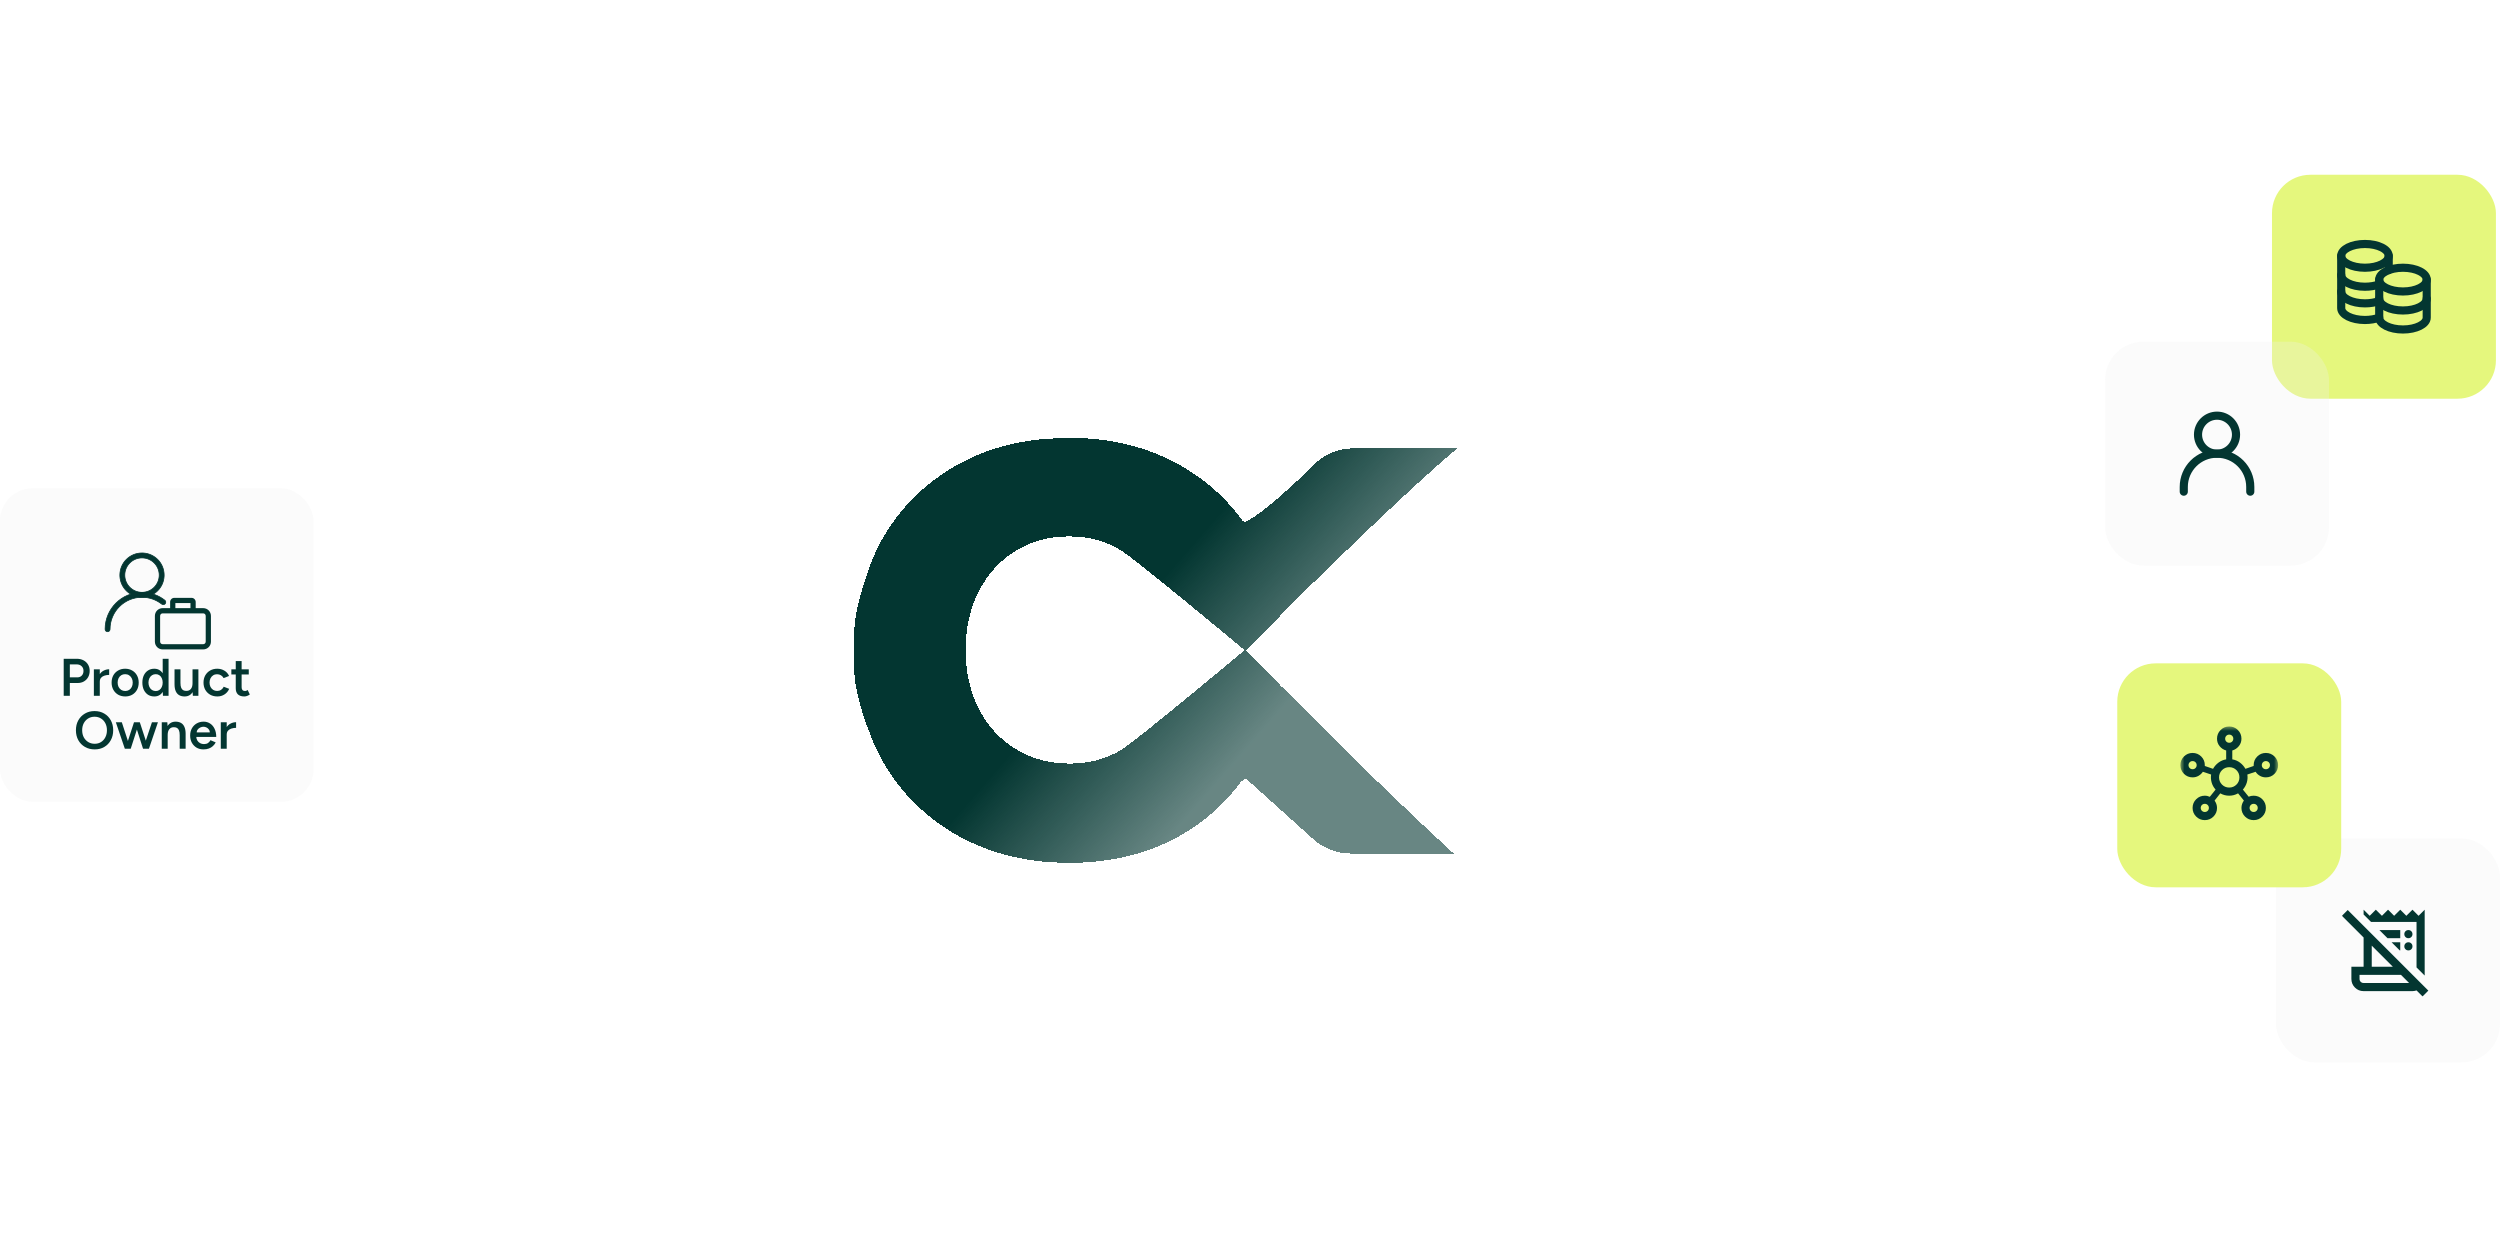<svg width="614" height="309" viewBox="0 0 614 309" fill="none" xmlns="http://www.w3.org/2000/svg">
<path d="M216 157.922L216 159.922L15 159.922L15 157.922L216 157.922Z" fill="white" fill-opacity="0.6"/>
<path d="M569 72.922H431.174C417.919 72.922 407.174 83.667 407.174 96.922V123.454C409.639 118.965 414.411 115.922 419.895 115.922L567 115.926V117.926L419.895 117.922C412.989 117.922 407.391 123.52 407.391 130.426V130.444L407.39 130.464C406.984 141.177 399.99 150.134 390.397 153.498C401.502 155.908 409.942 165.578 410.39 177.38L410.391 177.399V177.418C410.391 184.324 415.989 189.922 422.895 189.922L570 189.918V191.918L422.895 191.922C417.334 191.922 412.506 188.792 410.072 184.199V210.922C410.072 224.177 420.817 234.922 434.072 234.922H571.898V236.922H434.072C419.713 236.922 408.072 225.281 408.072 210.922V178.922C408.072 165.667 397.327 154.922 384.072 154.922H382.303C382.196 154.923 382.09 154.926 381.983 154.926H304V152.922H307V152.918H381.483C394.595 152.752 405.174 142.073 405.174 128.922V96.922C405.174 82.562 416.814 70.922 431.174 70.922H569V72.922Z" fill="white" fill-opacity="0.6"/>
<g style="mix-blend-mode:soft-light">
<path d="M434.787 154.393C434.787 70.229 366.558 2 282.393 2C198.229 2 130 70.229 130 154.393C130 238.558 198.229 306.787 282.393 306.787V308.787L280.398 308.774C196.713 307.715 129.073 240.074 128.013 156.389L128 154.393C128 69.124 197.124 0 282.393 0L284.389 0.013C368.738 1.081 436.787 69.79 436.787 154.393L436.774 156.389C435.706 240.738 366.997 308.787 282.393 308.787V306.787C366.558 306.787 434.787 238.558 434.787 154.393Z" fill="white" fill-opacity="0.6"/>
</g>
<rect y="119.922" width="77" height="77" rx="8" fill="#F2F2F2" fill-opacity="0.27"/>
<path d="M39.104 141.247C39.104 138.911 37.211 137.018 34.875 137.018C32.539 137.018 30.646 138.911 30.646 141.247C30.646 143.583 32.539 145.476 34.875 145.476C37.211 145.476 39.104 143.583 39.104 141.247ZM40.312 141.247C40.312 144.25 37.878 146.685 34.875 146.685C31.872 146.684 29.438 144.25 29.438 141.247C29.438 138.244 31.872 135.81 34.875 135.81C37.878 135.81 40.312 138.244 40.312 141.247Z" fill="#033631"/>
<path d="M40.221 141.247C40.221 138.295 37.827 135.901 34.875 135.901C31.923 135.901 29.529 138.295 29.529 141.247C29.529 144.199 31.923 146.593 34.875 146.593C37.827 146.593 40.221 144.199 40.221 141.247ZM39.013 141.247C39.013 138.962 37.16 137.11 34.875 137.11C32.59 137.11 30.738 138.962 30.738 141.247C30.738 143.532 32.59 145.385 34.875 145.385C37.16 145.385 39.013 143.532 39.013 141.247ZM39.19 141.47C39.078 143.679 37.307 145.45 35.098 145.562L34.875 145.568C32.563 145.568 30.676 143.753 30.561 141.47L30.555 141.247C30.555 138.861 32.489 136.927 34.875 136.927L35.098 136.933C37.38 137.048 39.196 138.935 39.196 141.247L39.19 141.47ZM40.398 141.531C40.254 144.359 37.987 146.626 35.159 146.769L34.875 146.776C31.917 146.776 29.5 144.453 29.352 141.531L29.346 141.247C29.346 138.193 31.821 135.718 34.875 135.718L35.159 135.725C38.081 135.872 40.404 138.289 40.404 141.247L40.398 141.531Z" fill="#033631"/>
<path d="M25.812 154.544C25.813 149.539 29.87 145.481 34.875 145.481C36.991 145.481 38.939 146.208 40.482 147.424C40.744 147.63 40.789 148.01 40.583 148.272C40.376 148.534 39.996 148.579 39.734 148.373C38.397 147.319 36.71 146.69 34.875 146.69C30.537 146.69 27.021 150.206 27.021 154.544C27.021 154.878 26.75 155.148 26.417 155.148C26.083 155.148 25.812 154.878 25.812 154.544Z" fill="#033631"/>
<path d="M26.93 154.544C26.93 150.156 30.487 146.599 34.875 146.599L35.222 146.605C36.944 146.679 38.523 147.301 39.791 148.301L39.879 148.356C40.061 148.448 40.282 148.422 40.438 148.29L40.511 148.215C40.685 147.993 40.647 147.671 40.425 147.496C38.898 146.292 36.97 145.573 34.875 145.573C29.921 145.573 25.904 149.59 25.904 154.544L25.915 154.647C25.963 154.881 26.169 155.057 26.417 155.057C26.7 155.057 26.93 154.827 26.93 154.544ZM27.099 154.685C27.034 155.001 26.753 155.24 26.417 155.24C26.033 155.24 25.721 154.928 25.721 154.544C25.721 149.488 29.819 145.39 34.875 145.39L35.273 145.398C37.257 145.483 39.078 146.2 40.539 147.352C40.84 147.589 40.892 148.027 40.654 148.329C40.416 148.63 39.98 148.683 39.678 148.445C38.356 147.403 36.689 146.782 34.875 146.782C30.588 146.782 27.113 150.257 27.113 154.544L27.099 154.685Z" fill="#033631"/>
<path d="M50.523 151.267C50.522 150.915 50.243 150.645 49.917 150.644H39.932C39.605 150.645 39.326 150.915 39.326 151.267V157.589C39.326 157.94 39.605 158.211 39.932 158.211H49.917C50.243 158.211 50.523 157.94 50.523 157.589V151.267ZM43.07 149.36H46.778V148.116H43.07V149.36ZM48.062 149.36H49.917C50.969 149.361 51.806 150.222 51.807 151.267V157.589C51.807 158.634 50.969 159.496 49.917 159.496H39.932C38.88 159.496 38.041 158.634 38.041 157.589V151.267C38.041 150.221 38.88 149.36 39.932 149.36H41.785V147.852C41.785 147.296 42.233 146.831 42.803 146.831H47.046C47.615 146.831 48.062 147.296 48.062 147.852V149.36Z" fill="#033631"/>
<path d="M55.187 180.436C55.187 179.734 55.321 179.158 55.59 178.707C55.858 178.256 56.205 177.923 56.63 177.706C57.063 177.481 57.514 177.368 57.982 177.368V178.759C57.583 178.759 57.206 178.815 56.851 178.928C56.504 179.032 56.222 179.205 56.006 179.448C55.789 179.691 55.681 180.011 55.681 180.41L55.187 180.436ZM54.225 183.894V177.394H55.681V183.894H54.225Z" fill="#033631"/>
<path d="M49.964 184.05C49.331 184.05 48.768 183.907 48.274 183.621C47.789 183.326 47.403 182.923 47.117 182.412C46.84 181.901 46.701 181.311 46.701 180.644C46.701 179.977 46.844 179.387 47.13 178.876C47.416 178.365 47.806 177.966 48.3 177.68C48.803 177.385 49.375 177.238 50.016 177.238C50.597 177.238 51.121 177.39 51.589 177.693C52.057 177.988 52.425 178.417 52.694 178.98C52.971 179.543 53.11 180.215 53.11 180.995H48.001L48.196 180.813C48.196 181.212 48.283 181.558 48.456 181.853C48.63 182.139 48.859 182.36 49.145 182.516C49.431 182.672 49.748 182.75 50.094 182.75C50.493 182.75 50.822 182.663 51.082 182.49C51.342 182.308 51.546 182.074 51.693 181.788L52.98 182.334C52.798 182.681 52.564 182.984 52.278 183.244C52.001 183.504 51.667 183.703 51.277 183.842C50.896 183.981 50.458 184.05 49.964 184.05ZM48.287 180.059L48.079 179.877H51.745L51.55 180.059C51.55 179.704 51.472 179.413 51.316 179.188C51.16 178.954 50.961 178.781 50.718 178.668C50.484 178.547 50.237 178.486 49.977 178.486C49.717 178.486 49.457 178.547 49.197 178.668C48.937 178.781 48.721 178.954 48.547 179.188C48.374 179.413 48.287 179.704 48.287 180.059Z" fill="#033631"/>
<path d="M39.727 183.894V177.394H41.092L41.183 178.59V183.894H39.727ZM44.134 183.894V180.566H45.59V183.894H44.134ZM44.134 180.566C44.134 180.046 44.073 179.647 43.952 179.37C43.839 179.084 43.674 178.885 43.458 178.772C43.25 178.659 43.003 178.603 42.717 178.603C42.231 178.594 41.854 178.755 41.586 179.084C41.317 179.413 41.183 179.886 41.183 180.501H40.637C40.637 179.816 40.736 179.231 40.936 178.746C41.135 178.252 41.421 177.879 41.794 177.628C42.166 177.368 42.608 177.238 43.12 177.238C43.64 177.238 44.082 177.342 44.446 177.55C44.818 177.758 45.1 178.083 45.291 178.525C45.49 178.958 45.59 179.526 45.59 180.228V180.566H44.134Z" fill="#033631"/>
<path d="M35.146 183.894L37.317 177.394H38.786L36.576 183.894H35.146ZM30.791 183.894L32.91 177.394H34.197L32.104 183.894H30.791ZM30.661 183.894L28.451 177.394H29.92L32.039 183.894H30.661ZM35.133 183.894L33.053 177.394H34.34L36.459 183.894H35.133Z" fill="#033631"/>
<path d="M23.262 184.05C22.36 184.05 21.563 183.851 20.869 183.452C20.176 183.053 19.63 182.499 19.232 181.788C18.841 181.077 18.646 180.263 18.646 179.344C18.646 178.425 18.841 177.615 19.232 176.913C19.63 176.202 20.172 175.648 20.857 175.249C21.541 174.842 22.33 174.638 23.223 174.638C24.124 174.638 24.917 174.842 25.602 175.249C26.295 175.648 26.832 176.202 27.213 176.913C27.604 177.615 27.799 178.425 27.799 179.344C27.799 180.263 27.604 181.077 27.213 181.788C26.832 182.499 26.299 183.053 25.614 183.452C24.939 183.851 24.154 184.05 23.262 184.05ZM23.262 182.672C23.851 182.672 24.371 182.529 24.822 182.243C25.272 181.957 25.623 181.567 25.875 181.073C26.134 180.57 26.265 179.994 26.265 179.344C26.265 178.703 26.134 178.131 25.875 177.628C25.614 177.125 25.255 176.735 24.796 176.458C24.345 176.172 23.82 176.029 23.223 176.029C22.633 176.029 22.109 176.172 21.649 176.458C21.199 176.735 20.839 177.125 20.57 177.628C20.311 178.122 20.18 178.694 20.18 179.344C20.18 179.994 20.311 180.57 20.57 181.073C20.839 181.567 21.203 181.957 21.663 182.243C22.131 182.529 22.663 182.672 23.262 182.672Z" fill="#033631"/>
<path d="M60.005 171.05C59.321 171.05 58.796 170.881 58.432 170.543C58.077 170.196 57.899 169.702 57.899 169.061V162.366H59.342V168.788C59.342 169.091 59.412 169.321 59.55 169.477C59.698 169.633 59.91 169.711 60.187 169.711C60.274 169.711 60.369 169.694 60.473 169.659C60.577 169.624 60.694 169.559 60.824 169.464L61.357 170.569C61.132 170.725 60.907 170.842 60.681 170.92C60.456 171.007 60.231 171.05 60.005 171.05ZM56.82 165.642V164.394H61.097V165.642H56.82Z" fill="#033631"/>
<path d="M53.388 171.05C52.721 171.05 52.132 170.907 51.62 170.621C51.109 170.326 50.706 169.923 50.411 169.412C50.125 168.901 49.982 168.311 49.982 167.644C49.982 166.977 50.125 166.387 50.411 165.876C50.706 165.365 51.105 164.966 51.607 164.68C52.119 164.385 52.704 164.238 53.362 164.238C54.004 164.238 54.584 164.394 55.104 164.706C55.624 165.009 56.01 165.447 56.261 166.019L54.909 166.539C54.771 166.253 54.558 166.023 54.272 165.85C53.986 165.677 53.661 165.59 53.297 165.59C52.942 165.59 52.626 165.681 52.348 165.863C52.071 166.036 51.854 166.279 51.698 166.591C51.542 166.894 51.464 167.245 51.464 167.644C51.464 168.043 51.542 168.398 51.698 168.71C51.863 169.013 52.084 169.256 52.361 169.438C52.647 169.611 52.968 169.698 53.323 169.698C53.687 169.698 54.012 169.607 54.298 169.425C54.584 169.234 54.797 168.979 54.935 168.658L56.287 169.178C56.036 169.767 55.65 170.227 55.13 170.556C54.619 170.885 54.038 171.05 53.388 171.05Z" fill="#033631"/>
<path d="M47.363 170.894L47.285 169.698V164.394H48.728V170.894H47.363ZM42.865 167.722V164.394H44.321V167.722H42.865ZM44.321 167.722C44.321 168.233 44.382 168.632 44.503 168.918C44.625 169.204 44.789 169.403 44.997 169.516C45.214 169.629 45.461 169.685 45.738 169.685C46.232 169.694 46.614 169.533 46.882 169.204C47.151 168.875 47.285 168.402 47.285 167.787H47.831C47.831 168.472 47.727 169.061 47.519 169.555C47.32 170.04 47.034 170.413 46.661 170.673C46.297 170.924 45.855 171.05 45.335 171.05C44.824 171.05 44.382 170.946 44.009 170.738C43.645 170.53 43.364 170.205 43.164 169.763C42.965 169.321 42.865 168.753 42.865 168.06V167.722H44.321Z" fill="#033631"/>
<path d="M40.022 170.894L39.957 169.685V161.794H41.4V170.894H40.022ZM37.903 171.05C37.313 171.05 36.798 170.911 36.356 170.634C35.922 170.348 35.58 169.949 35.329 169.438C35.086 168.927 34.965 168.329 34.965 167.644C34.965 166.951 35.086 166.353 35.329 165.85C35.58 165.339 35.922 164.944 36.356 164.667C36.798 164.381 37.313 164.238 37.903 164.238C38.449 164.238 38.917 164.381 39.307 164.667C39.706 164.944 40.009 165.339 40.217 165.85C40.425 166.353 40.529 166.951 40.529 167.644C40.529 168.329 40.425 168.927 40.217 169.438C40.009 169.949 39.706 170.348 39.307 170.634C38.917 170.911 38.449 171.05 37.903 171.05ZM38.267 169.724C38.596 169.724 38.886 169.637 39.138 169.464C39.398 169.282 39.597 169.035 39.736 168.723C39.883 168.411 39.957 168.051 39.957 167.644C39.957 167.237 39.883 166.877 39.736 166.565C39.597 166.253 39.398 166.01 39.138 165.837C38.886 165.664 38.592 165.577 38.254 165.577C37.907 165.577 37.599 165.664 37.331 165.837C37.062 166.01 36.85 166.253 36.694 166.565C36.547 166.877 36.468 167.237 36.46 167.644C36.468 168.051 36.547 168.411 36.694 168.723C36.85 169.035 37.062 169.282 37.331 169.464C37.608 169.637 37.92 169.724 38.267 169.724Z" fill="#033631"/>
<path d="M30.764 171.05C30.114 171.05 29.534 170.907 29.022 170.621C28.52 170.326 28.125 169.923 27.839 169.412C27.553 168.901 27.41 168.311 27.41 167.644C27.41 166.977 27.549 166.387 27.826 165.876C28.112 165.365 28.506 164.966 29.009 164.68C29.512 164.385 30.088 164.238 30.738 164.238C31.388 164.238 31.965 164.385 32.467 164.68C32.97 164.966 33.36 165.365 33.637 165.876C33.923 166.387 34.066 166.977 34.066 167.644C34.066 168.311 33.928 168.901 33.65 169.412C33.373 169.923 32.983 170.326 32.48 170.621C31.977 170.907 31.405 171.05 30.764 171.05ZM30.764 169.711C31.119 169.711 31.436 169.624 31.713 169.451C31.991 169.269 32.207 169.026 32.363 168.723C32.519 168.411 32.597 168.051 32.597 167.644C32.597 167.237 32.515 166.881 32.35 166.578C32.194 166.266 31.977 166.023 31.7 165.85C31.423 165.668 31.102 165.577 30.738 165.577C30.374 165.577 30.053 165.664 29.776 165.837C29.499 166.01 29.282 166.253 29.126 166.565C28.97 166.877 28.892 167.237 28.892 167.644C28.892 168.051 28.97 168.411 29.126 168.723C29.291 169.026 29.512 169.269 29.789 169.451C30.075 169.624 30.4 169.711 30.764 169.711Z" fill="#033631"/>
<path d="M24.015 167.436C24.015 166.734 24.149 166.158 24.418 165.707C24.686 165.256 25.033 164.923 25.458 164.706C25.891 164.481 26.342 164.368 26.81 164.368V165.759C26.411 165.759 26.034 165.815 25.679 165.928C25.332 166.032 25.05 166.205 24.834 166.448C24.617 166.691 24.509 167.011 24.509 167.41L24.015 167.436ZM23.053 170.894V164.394H24.509V170.894H23.053Z" fill="#033631"/>
<path d="M15.645 170.894V161.794H18.855C19.48 161.794 20.03 161.92 20.506 162.171C20.983 162.422 21.356 162.773 21.625 163.224C21.893 163.666 22.027 164.182 22.027 164.771C22.027 165.343 21.902 165.854 21.651 166.305C21.399 166.756 21.048 167.111 20.598 167.371C20.155 167.622 19.64 167.748 19.05 167.748H17.152V170.894H15.645ZM17.152 166.357H19.024C19.458 166.357 19.813 166.21 20.09 165.915C20.368 165.62 20.506 165.239 20.506 164.771C20.506 164.294 20.351 163.909 20.038 163.614C19.727 163.319 19.323 163.172 18.829 163.172H17.152V166.357Z" fill="#033631"/>
<g filter="url(#filter1_di_1_19373)">
<path d="M330.09 179.732L312.521 162.394V162.257L304.175 153.953H304.221L312.568 145.65V145.421C346.092 112.297 356.19 104.358 356.19 104.358H330.874C327.278 104.358 323.865 105.499 321.329 108.008C308.325 120.829 304.175 122.472 303.944 122.472C303.898 122.472 303.714 122.335 303.391 122.107C299.333 116.495 294.215 111.932 287.943 108.419C280.012 103.993 270.882 101.758 260.552 101.758C259.399 101.758 258.339 101.895 257.232 101.94C256.033 101.94 255.111 101.94 254.742 101.986C254.558 101.986 254.281 102.032 253.958 102.123C246.349 102.898 239.525 104.952 233.346 108.419C225.414 112.89 219.235 119.004 214.808 126.852C213.194 129.726 211.949 132.829 210.935 136.068C210.704 136.707 210.381 137.665 210.105 138.623C209.69 139.992 208.998 142.593 208.629 144.372C208.122 146.745 207.938 149.345 207.938 154.136C207.938 159.292 208.122 161.436 208.768 164.31C209.229 166.318 210.059 169.329 210.612 171.017C210.75 171.519 211.027 172.112 211.304 172.797C212.318 175.671 213.471 178.454 214.947 181.1C219.42 188.948 225.645 195.062 233.576 199.533C239.617 202.909 246.349 204.963 253.774 205.784C255.341 205.966 258.201 206.149 260.46 206.149H261.613C263.596 206.149 265.855 206.012 267.331 205.829C274.986 205.099 281.856 203.001 287.989 199.533C293.984 196.157 298.964 191.731 302.976 186.347L304.083 185.298L320.407 199.989C322.943 202.453 326.401 203.868 329.952 203.868C349.412 203.868 355.268 203.868 355.268 203.868C355.268 203.868 344.432 194.012 330.044 179.823V179.732H330.09ZM273.971 178.18C270.282 180.553 265.947 181.785 260.967 181.785C255.987 181.785 251.56 180.599 247.687 178.18C243.813 175.808 240.77 172.523 238.649 168.325C236.481 164.128 235.421 159.337 235.421 153.908C235.421 148.478 236.481 143.642 238.649 139.444C240.816 135.247 243.767 131.962 247.595 129.589C251.422 127.217 255.803 125.985 260.783 125.985C265.763 125.985 269.959 127.171 273.787 129.589C277.337 131.779 300.163 150.805 303.483 153.543L303.898 153.953C303.483 154.318 277.66 175.854 273.971 178.18Z" fill="url(#paint0_linear_1_19373)" shape-rendering="crispEdges"/>
</g>
<rect x="558" y="42.922" width="55" height="55" rx="9.429" fill="#E5F77D"/>
<path d="M590.167 71.588C586.946 71.588 584.334 70.283 584.334 68.672C584.334 67.061 586.946 65.755 590.167 65.755C593.389 65.755 596.001 67.061 596.001 68.672C596.001 70.283 593.389 71.588 590.167 71.588Z" stroke="#033631" stroke-width="2" stroke-linecap="round" stroke-linejoin="round"/>
<path d="M584.334 73.339C584.334 74.949 586.946 76.255 590.167 76.255C593.389 76.255 596.001 74.949 596.001 73.339" stroke="#033631" stroke-width="2" stroke-linecap="round" stroke-linejoin="round"/>
<path d="M575 67.505C575 69.116 577.612 70.422 580.833 70.422C582.147 70.422 583.359 70.205 584.334 69.838" stroke="#033631" stroke-width="2" stroke-linecap="round" stroke-linejoin="round"/>
<path d="M575 71.589C575 73.199 577.612 74.505 580.833 74.505C582.147 74.505 583.358 74.288 584.333 73.922" stroke="#033631" stroke-width="2" stroke-linecap="round" stroke-linejoin="round"/>
<path d="M575 62.839V75.672C575 77.283 577.612 78.589 580.833 78.589C582.147 78.589 583.358 78.371 584.333 78.005" stroke="#033631" stroke-width="2" stroke-linecap="round" stroke-linejoin="round"/>
<path d="M586.666 66.339V62.839" stroke="#033631" stroke-width="2" stroke-linecap="round" stroke-linejoin="round"/>
<path d="M584.334 68.672V78.005C584.334 79.616 586.946 80.922 590.167 80.922C593.389 80.922 596.001 79.616 596.001 78.005V68.672" stroke="#033631" stroke-width="2" stroke-linecap="round" stroke-linejoin="round"/>
<path d="M580.833 65.755C577.612 65.755 575 64.449 575 62.839C575 61.228 577.612 59.922 580.833 59.922C584.055 59.922 586.667 61.228 586.667 62.839C586.667 64.449 584.055 65.755 580.833 65.755Z" stroke="#033631" stroke-width="2" stroke-linecap="round" stroke-linejoin="round"/>
<rect x="559" y="205.922" width="55" height="55" rx="9.429" fill="#F2F2F2" fill-opacity="0.27"/>
<mask id="mask0_1_19373" style="mask-type:alpha" maskUnits="userSpaceOnUse" x="574" y="221" width="25" height="25">
<path d="M574.5 221.422H598.5V245.422H574.5V221.422Z" fill="#D9D9D9"/>
</mask>
<g mask="url(#mask0_1_19373)">
<path d="M594.976 244.722L593.501 243.247C593.334 243.297 593.172 243.339 593.013 243.372C592.855 243.405 592.684 243.422 592.501 243.422H580.501C579.667 243.422 578.959 243.13 578.376 242.547C577.792 241.964 577.501 241.255 577.501 240.422V237.422H580.501V230.247L575.176 224.922L576.601 223.497L596.401 243.297L594.976 244.722ZM580.501 241.422H591.676L589.676 239.422H579.501V240.422C579.501 240.705 579.597 240.943 579.788 241.134C579.98 241.326 580.217 241.422 580.501 241.422ZM595.501 239.597L593.501 237.597V226.422H582.326L580.501 224.597V223.422L582.001 224.922L583.501 223.422L585.001 224.922L586.501 223.422L588.001 224.922L589.501 223.422L591.001 224.922L592.501 223.422L594.001 224.922L595.501 223.422V239.597ZM582.501 237.422H587.676L582.501 232.247V237.422ZM586.376 230.422L584.376 228.422H589.501V230.422H586.376ZM589.376 233.422L587.376 231.422H589.501V233.422H589.376ZM591.501 233.422C591.217 233.422 590.98 233.326 590.788 233.134C590.597 232.943 590.501 232.705 590.501 232.422C590.501 232.139 590.597 231.901 590.788 231.709C590.98 231.518 591.217 231.422 591.501 231.422C591.784 231.422 592.022 231.518 592.213 231.709C592.405 231.901 592.501 232.139 592.501 232.422C592.501 232.705 592.405 232.943 592.213 233.134C592.022 233.326 591.784 233.422 591.501 233.422ZM591.501 230.422C591.217 230.422 590.98 230.326 590.788 230.134C590.597 229.943 590.501 229.705 590.501 229.422C590.501 229.139 590.597 228.901 590.788 228.709C590.98 228.518 591.217 228.422 591.501 228.422C591.784 228.422 592.022 228.518 592.213 228.709C592.405 228.901 592.501 229.139 592.501 229.422C592.501 229.705 592.405 229.943 592.213 230.134C592.022 230.326 591.784 230.422 591.501 230.422Z" fill="#033631"/>
</g>
<rect x="520" y="162.922" width="55" height="55" rx="9.429" fill="#E5F77D"/>
<mask id="mask1_1_19373" style="mask-type:alpha" maskUnits="userSpaceOnUse" x="535" y="178" width="25" height="25">
<path d="M535.5 178.422H559.5V202.422H535.5V178.422Z" fill="#D9D9D9"/>
</mask>
<g mask="url(#mask1_1_19373)">
<path d="M541.5 201.422C540.667 201.422 539.958 201.13 539.375 200.547C538.792 199.964 538.5 199.255 538.5 198.422C538.5 197.589 538.792 196.88 539.375 196.297C539.958 195.714 540.667 195.422 541.5 195.422C541.733 195.422 541.95 195.447 542.15 195.497C542.35 195.547 542.542 195.614 542.725 195.697L544.15 193.922C543.683 193.405 543.358 192.822 543.175 192.172C542.992 191.522 542.95 190.872 543.05 190.222L541.025 189.547C540.742 189.964 540.383 190.297 539.95 190.547C539.517 190.797 539.033 190.922 538.5 190.922C537.667 190.922 536.958 190.63 536.375 190.047C535.792 189.464 535.5 188.755 535.5 187.922C535.5 187.089 535.792 186.38 536.375 185.797C536.958 185.214 537.667 184.922 538.5 184.922C539.333 184.922 540.042 185.214 540.625 185.797C541.208 186.38 541.5 187.089 541.5 187.922V188.122L543.525 188.822C543.858 188.222 544.304 187.714 544.863 187.297C545.421 186.88 546.05 186.614 546.75 186.497V184.322C546.1 184.139 545.562 183.784 545.137 183.259C544.712 182.734 544.5 182.122 544.5 181.422C544.5 180.589 544.792 179.88 545.375 179.297C545.958 178.714 546.667 178.422 547.5 178.422C548.333 178.422 549.042 178.714 549.625 179.297C550.208 179.88 550.5 180.589 550.5 181.422C550.5 182.122 550.283 182.734 549.85 183.259C549.417 183.784 548.883 184.139 548.25 184.322V186.497C548.95 186.614 549.579 186.88 550.137 187.297C550.696 187.714 551.142 188.222 551.475 188.822L553.5 188.122V187.922C553.5 187.089 553.792 186.38 554.375 185.797C554.958 185.214 555.667 184.922 556.5 184.922C557.333 184.922 558.042 185.214 558.625 185.797C559.208 186.38 559.5 187.089 559.5 187.922C559.5 188.755 559.208 189.464 558.625 190.047C558.042 190.63 557.333 190.922 556.5 190.922C555.967 190.922 555.479 190.797 555.038 190.547C554.596 190.297 554.242 189.964 553.975 189.547L551.95 190.222C552.05 190.872 552.008 191.518 551.825 192.159C551.642 192.801 551.317 193.389 550.85 193.922L552.275 195.672C552.458 195.589 552.65 195.526 552.85 195.484C553.05 195.443 553.267 195.422 553.5 195.422C554.333 195.422 555.042 195.714 555.625 196.297C556.208 196.88 556.5 197.589 556.5 198.422C556.5 199.255 556.208 199.964 555.625 200.547C555.042 201.13 554.333 201.422 553.5 201.422C552.667 201.422 551.958 201.13 551.375 200.547C550.792 199.964 550.5 199.255 550.5 198.422C550.5 198.089 550.554 197.768 550.663 197.459C550.771 197.151 550.917 196.872 551.1 196.622L549.675 194.847C548.992 195.23 548.262 195.422 547.488 195.422C546.713 195.422 545.983 195.23 545.3 194.847L543.9 196.622C544.083 196.872 544.229 197.151 544.338 197.459C544.446 197.768 544.5 198.089 544.5 198.422C544.5 199.255 544.208 199.964 543.625 200.547C543.042 201.13 542.333 201.422 541.5 201.422ZM538.5 188.922C538.783 188.922 539.021 188.826 539.213 188.634C539.404 188.443 539.5 188.205 539.5 187.922C539.5 187.639 539.404 187.401 539.213 187.209C539.021 187.018 538.783 186.922 538.5 186.922C538.217 186.922 537.979 187.018 537.788 187.209C537.596 187.401 537.5 187.639 537.5 187.922C537.5 188.205 537.596 188.443 537.788 188.634C537.979 188.826 538.217 188.922 538.5 188.922ZM541.5 199.422C541.783 199.422 542.021 199.326 542.213 199.134C542.404 198.943 542.5 198.705 542.5 198.422C542.5 198.139 542.404 197.901 542.213 197.709C542.021 197.518 541.783 197.422 541.5 197.422C541.217 197.422 540.979 197.518 540.787 197.709C540.596 197.901 540.5 198.139 540.5 198.422C540.5 198.705 540.596 198.943 540.787 199.134C540.979 199.326 541.217 199.422 541.5 199.422ZM547.5 182.422C547.783 182.422 548.021 182.326 548.213 182.134C548.404 181.943 548.5 181.705 548.5 181.422C548.5 181.139 548.404 180.901 548.213 180.709C548.021 180.518 547.783 180.422 547.5 180.422C547.217 180.422 546.979 180.518 546.788 180.709C546.596 180.901 546.5 181.139 546.5 181.422C546.5 181.705 546.596 181.943 546.788 182.134C546.979 182.326 547.217 182.422 547.5 182.422ZM547.5 193.422C548.2 193.422 548.792 193.18 549.275 192.697C549.758 192.214 550 191.622 550 190.922C550 190.222 549.758 189.63 549.275 189.147C548.792 188.664 548.2 188.422 547.5 188.422C546.8 188.422 546.208 188.664 545.725 189.147C545.242 189.63 545 190.222 545 190.922C545 191.622 545.242 192.214 545.725 192.697C546.208 193.18 546.8 193.422 547.5 193.422ZM553.5 199.422C553.783 199.422 554.021 199.326 554.212 199.134C554.404 198.943 554.5 198.705 554.5 198.422C554.5 198.139 554.404 197.901 554.212 197.709C554.021 197.518 553.783 197.422 553.5 197.422C553.217 197.422 552.979 197.518 552.788 197.709C552.596 197.901 552.5 198.139 552.5 198.422C552.5 198.705 552.596 198.943 552.788 199.134C552.979 199.326 553.217 199.422 553.5 199.422ZM556.5 188.922C556.783 188.922 557.021 188.826 557.212 188.634C557.404 188.443 557.5 188.205 557.5 187.922C557.5 187.639 557.404 187.401 557.212 187.209C557.021 187.018 556.783 186.922 556.5 186.922C556.217 186.922 555.979 187.018 555.788 187.209C555.596 187.401 555.5 187.639 555.5 187.922C555.5 188.205 555.596 188.443 555.788 188.634C555.979 188.826 556.217 188.922 556.5 188.922Z" fill="#033631"/>
</g>
<rect x="517" y="83.922" width="55" height="55" rx="9.429" fill="#F2F2F2" fill-opacity="0.27"/>
<path d="M536.334 120.755V119.589C536.334 115.078 539.99 111.422 544.501 111.422C549.011 111.422 552.667 115.078 552.667 119.589V120.755" stroke="#033631" stroke-width="2" stroke-linecap="round" stroke-linejoin="round"/>
<path d="M544.501 111.422C547.078 111.422 549.167 109.333 549.167 106.755C549.167 104.178 547.078 102.089 544.501 102.089C541.923 102.089 539.834 104.178 539.834 106.755C539.834 109.333 541.923 111.422 544.501 111.422Z" stroke="#033631" stroke-width="2" stroke-linecap="round" stroke-linejoin="round"/>
<defs>
<filter id="filter1_di_1_19373" x="173.901" y="67.721" width="219.834" height="175.973" filterUnits="userSpaceOnUse" color-interpolation-filters="sRGB">
<feFlood flood-opacity="0" result="BackgroundImageFix"/>
<feColorMatrix in="SourceAlpha" type="matrix" values="0 0 0 0 0 0 0 0 0 0 0 0 0 0 0 0 0 0 127 0" result="hardAlpha"/>
<feOffset dx="1.754" dy="1.754"/>
<feGaussianBlur stdDeviation="17.896"/>
<feComposite in2="hardAlpha" operator="out"/>
<feColorMatrix type="matrix" values="0 0 0 0 1 0 0 0 0 1 0 0 0 0 1 0 0 0 0.27 0"/>
<feBlend mode="normal" in2="BackgroundImageFix" result="effect1_dropShadow_1_19373"/>
<feBlend mode="normal" in="SourceGraphic" in2="effect1_dropShadow_1_19373" result="shape"/>
<feColorMatrix in="SourceAlpha" type="matrix" values="0 0 0 0 0 0 0 0 0 0 0 0 0 0 0 0 0 0 127 0" result="hardAlpha"/>
<feOffset dy="4"/>
<feGaussianBlur stdDeviation="4.15"/>
<feComposite in2="hardAlpha" operator="arithmetic" k2="-1" k3="1"/>
<feColorMatrix type="matrix" values="0 0 0 0 0.182 0 0 0 0 0.182 0 0 0 0 0.182 0 0 0 0.6 0"/>
<feBlend mode="normal" in2="shape" result="effect2_innerShadow_1_19373"/>
</filter>
<linearGradient id="paint0_linear_1_19373" x1="249" y1="124.922" x2="342" y2="205.922" gradientUnits="userSpaceOnUse">
<stop offset="0.274" stop-color="#033631"/>
<stop offset="0.625" stop-color="#033631" stop-opacity="0.6"/>
</linearGradient>
</defs>
</svg>
